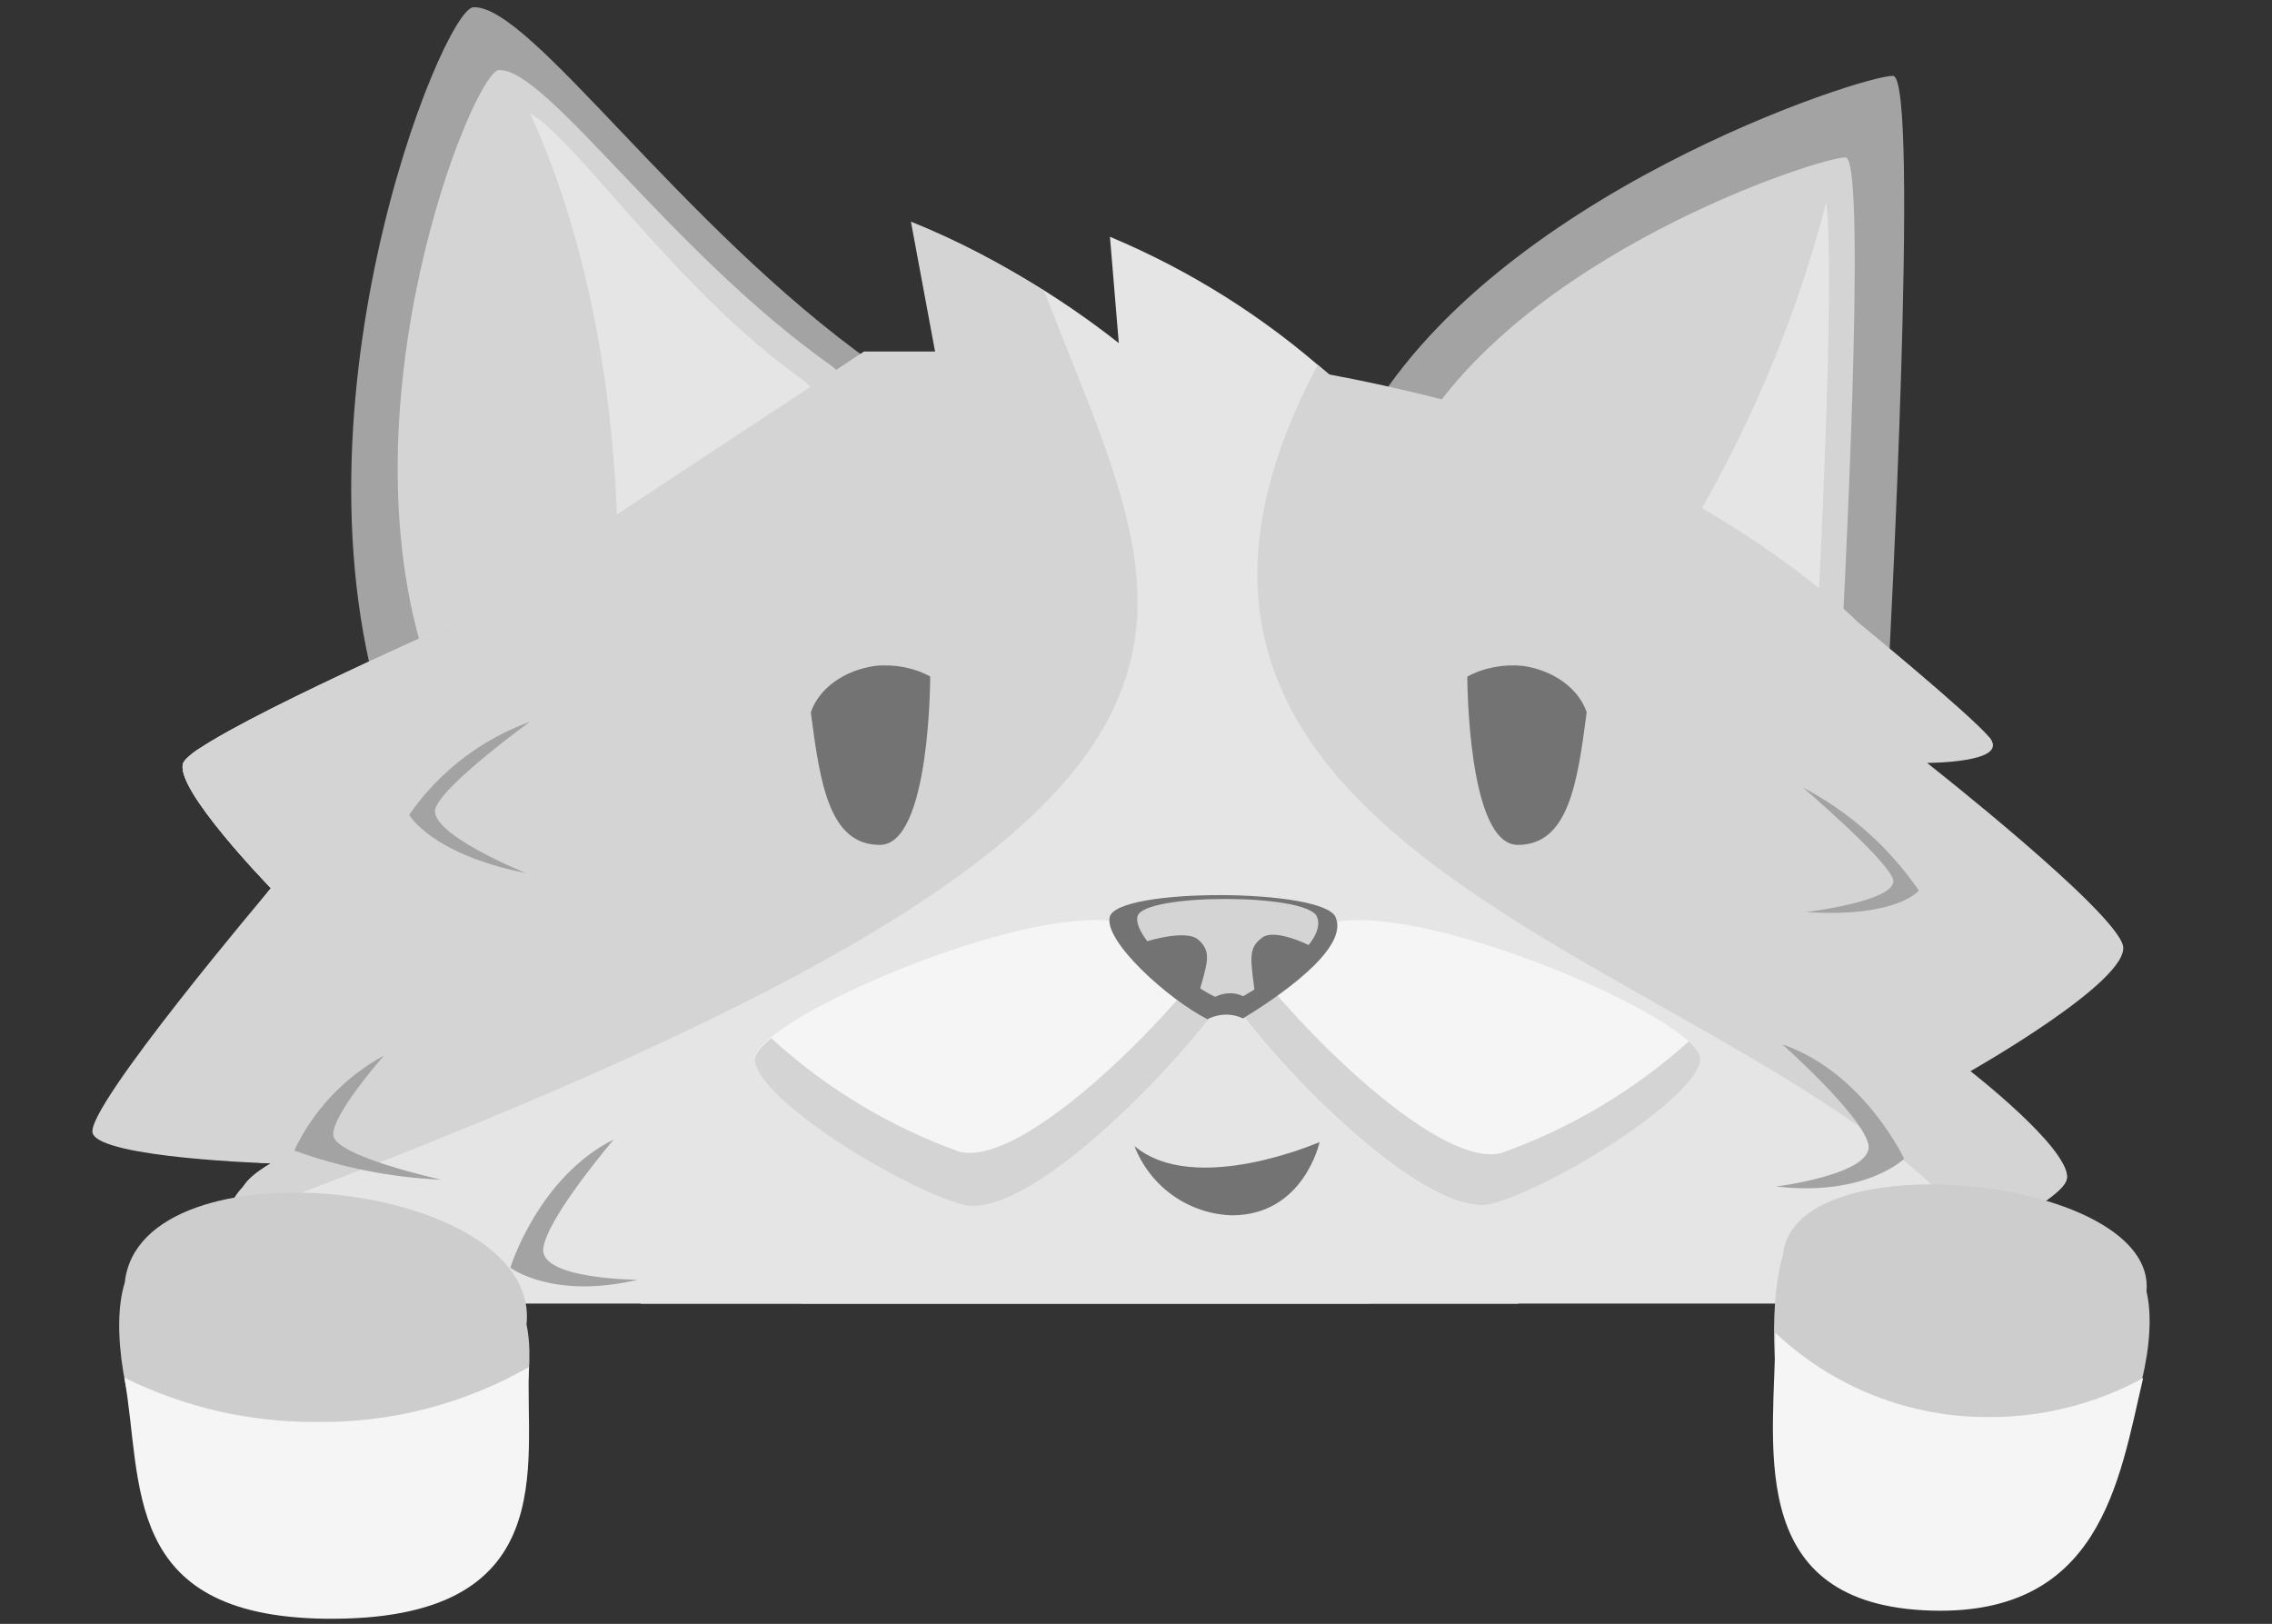 <svg width="305" height="218" viewBox="0 0 305 218" fill="none" xmlns="http://www.w3.org/2000/svg">
<rect x="0" y="0" width="305" height="218" fill="#333333" stroke="none"/>
<g clip-path="url(#clip0_5530_29983)">
<path d="M182.841 57.492C200.057 26.137 250.464 9.973 254.133 10.19C257.803 10.406 253.54 89.74 253.54 89.74L182.841 57.492Z" fill="#A3A3A3"/>
<path d="M189.479 59.788C203.565 34.163 244.743 20.946 247.765 21.135C250.787 21.324 247.252 86.142 247.252 86.142L189.479 59.788Z" fill="#D4D4D4"/>
<path d="M192.798 59.084C205.292 36.325 241.909 24.593 244.581 24.756C247.252 24.918 244.149 82.519 244.149 82.519L192.798 59.084Z" fill="#D4D4D4"/>
<path d="M228.93 67.412C227.688 69.601 226.42 71.737 225.125 73.845L244.014 82.522C244.014 82.522 246.416 38.003 245.174 27.137C241.512 41.206 236.052 54.743 228.93 67.412V67.412Z" fill="#E5E5E5"/>
<path d="M236.27 500.031H49.458C49.458 500.031 -9.908 432.455 4.475 363.745C6.552 353.798 83.485 200.239 88.72 163.532L199.571 156.207C214.817 234.811 273.427 352.365 275.127 368.989C281.846 442.43 236.27 500.031 236.27 500.031Z" fill="#A3A3A3"/>
<path d="M262.93 450.539C273.18 424.651 277.353 396.749 275.127 368.989C273.427 352.365 214.817 234.811 199.571 156.207L88.719 163.532C83.538 200.239 6.552 353.798 4.474 363.745C-2.623 397.451 8.036 430.807 20.665 456.08C20.287 448.313 20.143 440.429 20.233 432.428C21.771 313.496 77.467 216.998 144.658 216.998C211.849 216.998 265.062 313.442 263.551 432.428C263.524 438.51 263.308 444.565 262.93 450.539Z" fill="#D4D4D4"/>
<path d="M113.869 160.718C103.615 181.666 93.873 214.129 93.873 214.129L98.892 213.643C98.892 213.643 90.069 245.592 91.903 258.08L97.031 255.053C97.031 255.053 96.302 290.003 100.862 302.464L110.523 295.004C110.523 295.004 110.819 325.467 114.3 330.467L122.908 317.979C122.908 317.979 123.529 338.955 131.786 349.929L141.42 333.954L145.899 361.93C145.899 361.93 161.523 333.44 162.791 322.98L165.652 331.954C165.652 331.954 173.531 314.519 175.285 307.005L180.331 314.519C182.054 306.616 183.244 298.606 183.893 290.544L189.991 298.031C191.691 290.617 193.006 283.119 193.931 275.569L200.326 274.569C200.326 274.569 197.628 243.619 194.93 237.132H199.949C199.949 237.132 190.396 184.207 179.683 166.232C168.971 148.257 113.869 160.718 113.869 160.718Z" fill="#D4D4D4"/>
<path d="M52.587 99.416C37.018 56.438 59.388 1.161 63.543 0.972C71.234 0.62 91.229 30.273 117.215 48.761C136.293 62.303 52.587 99.416 52.587 99.416Z" fill="#A3A3A3"/>
<path d="M57.903 90.982C44.978 55.356 63.543 9.567 66.97 9.405C73.365 9.108 89.934 33.732 111.467 49.004C127.253 60.249 57.903 90.982 57.903 90.982Z" fill="#D4D4D4"/>
<path d="M61.088 85.927C49.781 54.734 66.026 14.621 69.048 14.486C74.634 14.243 88.693 37.462 107.555 50.869C121.317 60.681 61.088 85.927 61.088 85.927Z" fill="#D4D4D4"/>
<path d="M107.555 50.84C90.716 38.812 77.737 19.134 71.153 15.188C78.412 30.973 82.891 52.327 82.945 75.627C98.596 67.491 115.596 56.571 107.555 50.84Z" fill="#E5E5E5"/>
<path d="M282.359 126.77C281.306 122.067 256.616 101.767 256.616 101.767C256.616 101.767 269.946 102.416 267.059 99.064C264.171 95.712 249.438 83.63 249.438 83.63C249.438 83.63 234.273 68.169 204.347 56.735C195.849 54.119 187.209 51.99 178.469 50.356C169.74 42.576 159.782 36.301 149.002 31.786L150.19 46.058C141.713 39.383 132.35 33.925 122.369 29.84L125.607 47.274C119.697 47.274 116.054 47.437 116.054 47.437L60.251 83.954C60.251 83.954 25.927 99.064 24.605 102.416C23.282 105.768 36.37 119.229 36.37 119.229C36.37 119.229 13.676 148.124 14.782 151.476C15.889 154.827 36.37 156.179 36.37 156.179C36.37 156.179 31.405 158.882 32.538 160.882C33.671 162.882 57.445 176.316 57.445 176.316L47.136 175.641C61.141 190.426 140.583 216.186 163.169 213.483C190.342 210.239 260.96 186.263 260.502 182.236C260.043 178.208 253.189 171.64 253.189 171.64C253.189 171.64 277.259 162.071 277.475 158.125C277.691 154.179 262.525 144.015 262.525 144.015C262.525 144.015 283.384 131.473 282.359 126.77Z" fill="#E5E5E5"/>
<path d="M140.205 39.137C134.559 35.421 128.557 32.279 122.288 29.758L125.526 47.192C119.616 47.192 115.974 47.192 115.974 47.192L60.251 83.953C60.251 83.953 25.954 99.063 24.605 102.415C23.255 105.767 36.37 119.228 36.37 119.228C36.37 119.228 13.676 148.123 14.782 151.475C15.889 154.826 36.37 156.178 36.37 156.178C36.37 156.178 31.405 158.881 32.538 160.881C33.067 161.486 33.686 162.006 34.373 162.422C178.199 108.497 158.123 85.737 140.205 39.137Z" fill="#D4D4D4"/>
<path d="M265.872 166.044C271.727 163.341 277.394 159.962 277.475 157.935C277.637 153.908 262.526 143.825 262.526 143.825C262.526 143.825 283.385 131.392 282.359 126.688C281.334 121.985 256.616 101.685 256.616 101.685C256.616 101.685 269.947 102.334 267.059 98.982C264.172 95.631 249.438 83.548 249.438 83.548C249.438 83.548 234.273 68.087 204.348 56.653C195.849 54.038 187.209 51.908 178.47 50.274L176.905 48.977C140.503 117.417 236.783 128.932 265.872 166.044Z" fill="#D4D4D4"/>
<path d="M163.736 134.745C155.911 145.557 137.345 163.775 129.196 161.586C121.047 159.396 101.834 147.503 101.348 142.232C100.862 136.961 140.206 119.905 151.755 124.203C163.304 128.501 163.736 134.745 163.736 134.745Z" fill="#F5F5F5"/>
<path d="M161.361 130.285C152.726 141.097 136.32 156.531 128.791 154.612C119.445 151.262 110.859 146.079 103.534 139.367C102.104 140.53 101.294 141.557 101.348 142.341C101.834 147.747 121.047 159.478 129.196 161.694C137.345 163.911 155.911 145.476 163.736 134.853C163.431 133.123 162.602 131.528 161.361 130.285V130.285Z" fill="#D4D4D4"/>
<path d="M165.625 134.745C173.477 145.557 192.097 163.775 200.273 161.586C208.449 159.396 227.716 147.503 228.202 142.232C228.687 136.961 189.209 119.905 177.66 124.203C166.111 128.501 165.625 134.745 165.625 134.745Z" fill="#F5F5F5"/>
<path d="M201.568 154.774C193.877 156.828 176.877 140.718 168.377 129.879C166.989 131.176 166.044 132.878 165.679 134.744C173.531 145.556 192.15 163.775 200.327 161.585C208.503 159.396 227.77 147.503 228.255 142.232C228.255 141.583 227.743 140.745 226.717 139.799C219.388 146.384 210.845 151.471 201.568 154.774V154.774Z" fill="#D4D4D4"/>
<path d="M152.295 153.853C160.39 160.665 177.147 153.312 177.147 153.312C177.147 153.312 175.043 163.151 165.355 163.151C162.508 163.056 159.751 162.124 157.428 160.471C155.106 158.817 153.321 156.516 152.295 153.853V153.853Z" fill="#737373"/>
<path d="M179.279 123.094C177.552 119.255 149.974 119.12 148.976 123.094C148.166 126.337 156.774 134.122 162.09 136.825C162.877 136.426 163.745 136.214 164.627 136.203C165.401 136.211 166.165 136.387 166.866 136.717C171.157 134.095 181.249 127.419 179.279 123.094Z" fill="#737373"/>
<path d="M176.769 123.011C175.285 119.903 153.509 119.903 152.699 123.011C152.051 125.714 158.905 131.796 163.115 133.823C163.736 133.514 164.418 133.347 165.112 133.337C165.729 133.329 166.339 133.468 166.893 133.742C170.32 131.769 178.334 126.444 176.769 123.011Z" fill="#D4D4D4"/>
<path d="M160.66 134.311C162.09 129.202 162.738 127.905 160.93 126.202C159.122 124.499 152.834 126.715 152.834 126.715C154.795 129.841 157.48 132.446 160.66 134.311V134.311Z" fill="#737373"/>
<path d="M168.539 133.985C167.892 128.741 167.46 127.335 169.43 125.876C171.4 124.416 176.877 127.47 176.877 127.47C174.647 130.267 171.79 132.499 168.539 133.985Z" fill="#737373"/>
<path d="M60.089 175.29C60.089 175.29 39.095 161.775 37.962 159.802C36.829 157.829 43.359 152.72 43.359 152.72C43.359 152.72 19.424 153.423 18.317 150.017C17.211 146.611 42.873 117.743 42.873 117.743C42.873 117.743 26.224 103.931 27.087 100.309C26.105 100.805 25.254 101.528 24.605 102.417C23.256 105.796 36.37 119.23 36.37 119.23C36.37 119.23 11.355 148.774 12.435 152.125C13.514 155.477 36.424 156.18 36.424 156.18C36.424 156.18 30.163 160.343 31.297 162.37C32.43 164.397 49.026 171.479 55.07 174.939L60.089 175.29Z" fill="#D4D4D4"/>
<path d="M285.004 126.986C283.978 122.283 258.694 102.416 258.694 102.416C258.694 102.416 269.946 102.416 267.059 99.064C264.846 96.523 255.807 88.901 251.597 85.414L261.257 96.713C264.118 100.146 246.929 98.28 246.929 98.28C246.929 98.28 276.611 120.634 277.529 125.311C278.446 129.987 255.375 141.529 255.375 141.529C255.375 141.529 272.375 152.341 272.294 156.476C272.213 160.612 245.31 169.045 245.31 169.045C245.31 169.045 255.807 176.992 256.319 181.074C256.832 185.155 188.858 209.564 162.792 212.861C141.636 215.564 68.346 190.94 51.427 175.749L47.137 175.452C61.142 190.237 140.583 215.997 163.169 213.294C190.343 210.077 260.961 186.101 260.502 182.074C260.043 178.046 255.105 171.451 255.105 171.451C255.105 171.451 277.259 161.909 277.421 157.936C277.583 153.963 264.522 143.799 264.522 143.799C264.522 143.799 285.921 131.69 285.004 126.986Z" fill="#D4D4D4"/>
<path d="M85.616 171.801C74.175 174.504 68.508 170.179 68.508 170.179C68.508 170.179 72.259 158.016 82.405 152.961C82.405 152.961 73.5 163.368 72.934 167.557C72.367 171.747 85.616 171.801 85.616 171.801Z" fill="#A3A3A3"/>
<path d="M70.587 117.202C57.877 114.661 54.935 109.39 54.935 109.39C58.902 103.64 64.562 99.274 71.126 96.902C71.126 96.902 59.901 105.011 58.498 108.39C57.094 111.769 70.587 117.202 70.587 117.202Z" fill="#A3A3A3"/>
<path d="M59.252 158.369C52.508 158.075 45.847 156.753 39.5 154.45C42.067 149.023 46.292 144.554 51.562 141.691C51.562 141.691 44.654 149.476 44.735 152.341C44.816 155.206 59.252 158.369 59.252 158.369Z" fill="#A3A3A3"/>
<path d="M238.429 159.286C250.437 160.665 255.618 155.556 255.618 155.556C255.618 155.556 250.221 143.96 239.265 140.203C239.265 140.203 249.681 149.42 250.788 153.502C251.894 157.584 238.429 159.286 238.429 159.286Z" fill="#A3A3A3"/>
<path d="M242.449 122.443C254.7 123.226 257.588 119.55 257.588 119.55C253.602 113.734 248.257 108.983 242.018 105.711C242.018 105.711 252.811 114.928 254.08 117.902C255.348 120.875 242.449 122.443 242.449 122.443Z" fill="#A3A3A3"/>
<path d="M212.999 95.609C211.759 105.237 210.519 113.422 203.748 113.422C196.976 113.422 196.976 90.832 196.976 90.832C199.153 89.646 201.814 89.132 204.447 89.389C206.476 89.691 208.355 90.434 209.868 91.534C211.381 92.635 212.467 94.047 212.999 95.609V95.609Z" fill="#737373"/>
<path d="M108.849 95.635C110.091 105.249 111.334 113.422 118.119 113.422C124.904 113.422 124.872 90.816 124.872 90.816C122.706 89.626 120.043 89.12 117.418 89.4C115.379 89.7 113.492 90.445 111.975 91.549C110.458 92.653 109.374 94.07 108.849 95.635V95.635Z" fill="#737373"/>
</g>
<path d="M16.749 172.186C12.985 184.099 23.631 216.713 43.714 217.248C63.798 217.783 73.179 189.253 70.68 177.818C72.73 158.385 18.799 152.696 16.749 172.186Z" fill="#CDCDCD"/>
<path d="M42.451 190.887C33.52 190.952 24.698 188.916 16.693 184.944C19.221 199.026 16.16 216.91 43.574 217.305C75.708 217.727 70.427 196.52 71.017 183.508C62.325 188.485 52.46 191.034 42.451 190.887V190.887Z" fill="#F5F5F5"/>
<path d="M288.152 173.365C291.074 185.616 278.377 216.399 258.519 214.681C238.66 212.963 236.047 179.307 239.362 168.38C240.935 152.946 289.613 157.931 288.152 173.365Z" fill="#CDCDCD"/>
<path d="M267.142 190.232C274.326 190.243 281.396 188.442 287.703 184.994C284.473 198.738 282.085 217.439 258.21 216.171C233.772 214.847 238.351 193.161 238.323 178.91C246.11 186.276 256.438 190.333 267.142 190.232V190.232Z" fill="#F5F5F5"/>
<defs>
<clipPath id="clip0_5530_29983">
<rect width="305" height="175" fill="white"/>
</clipPath>
</defs>
</svg>
